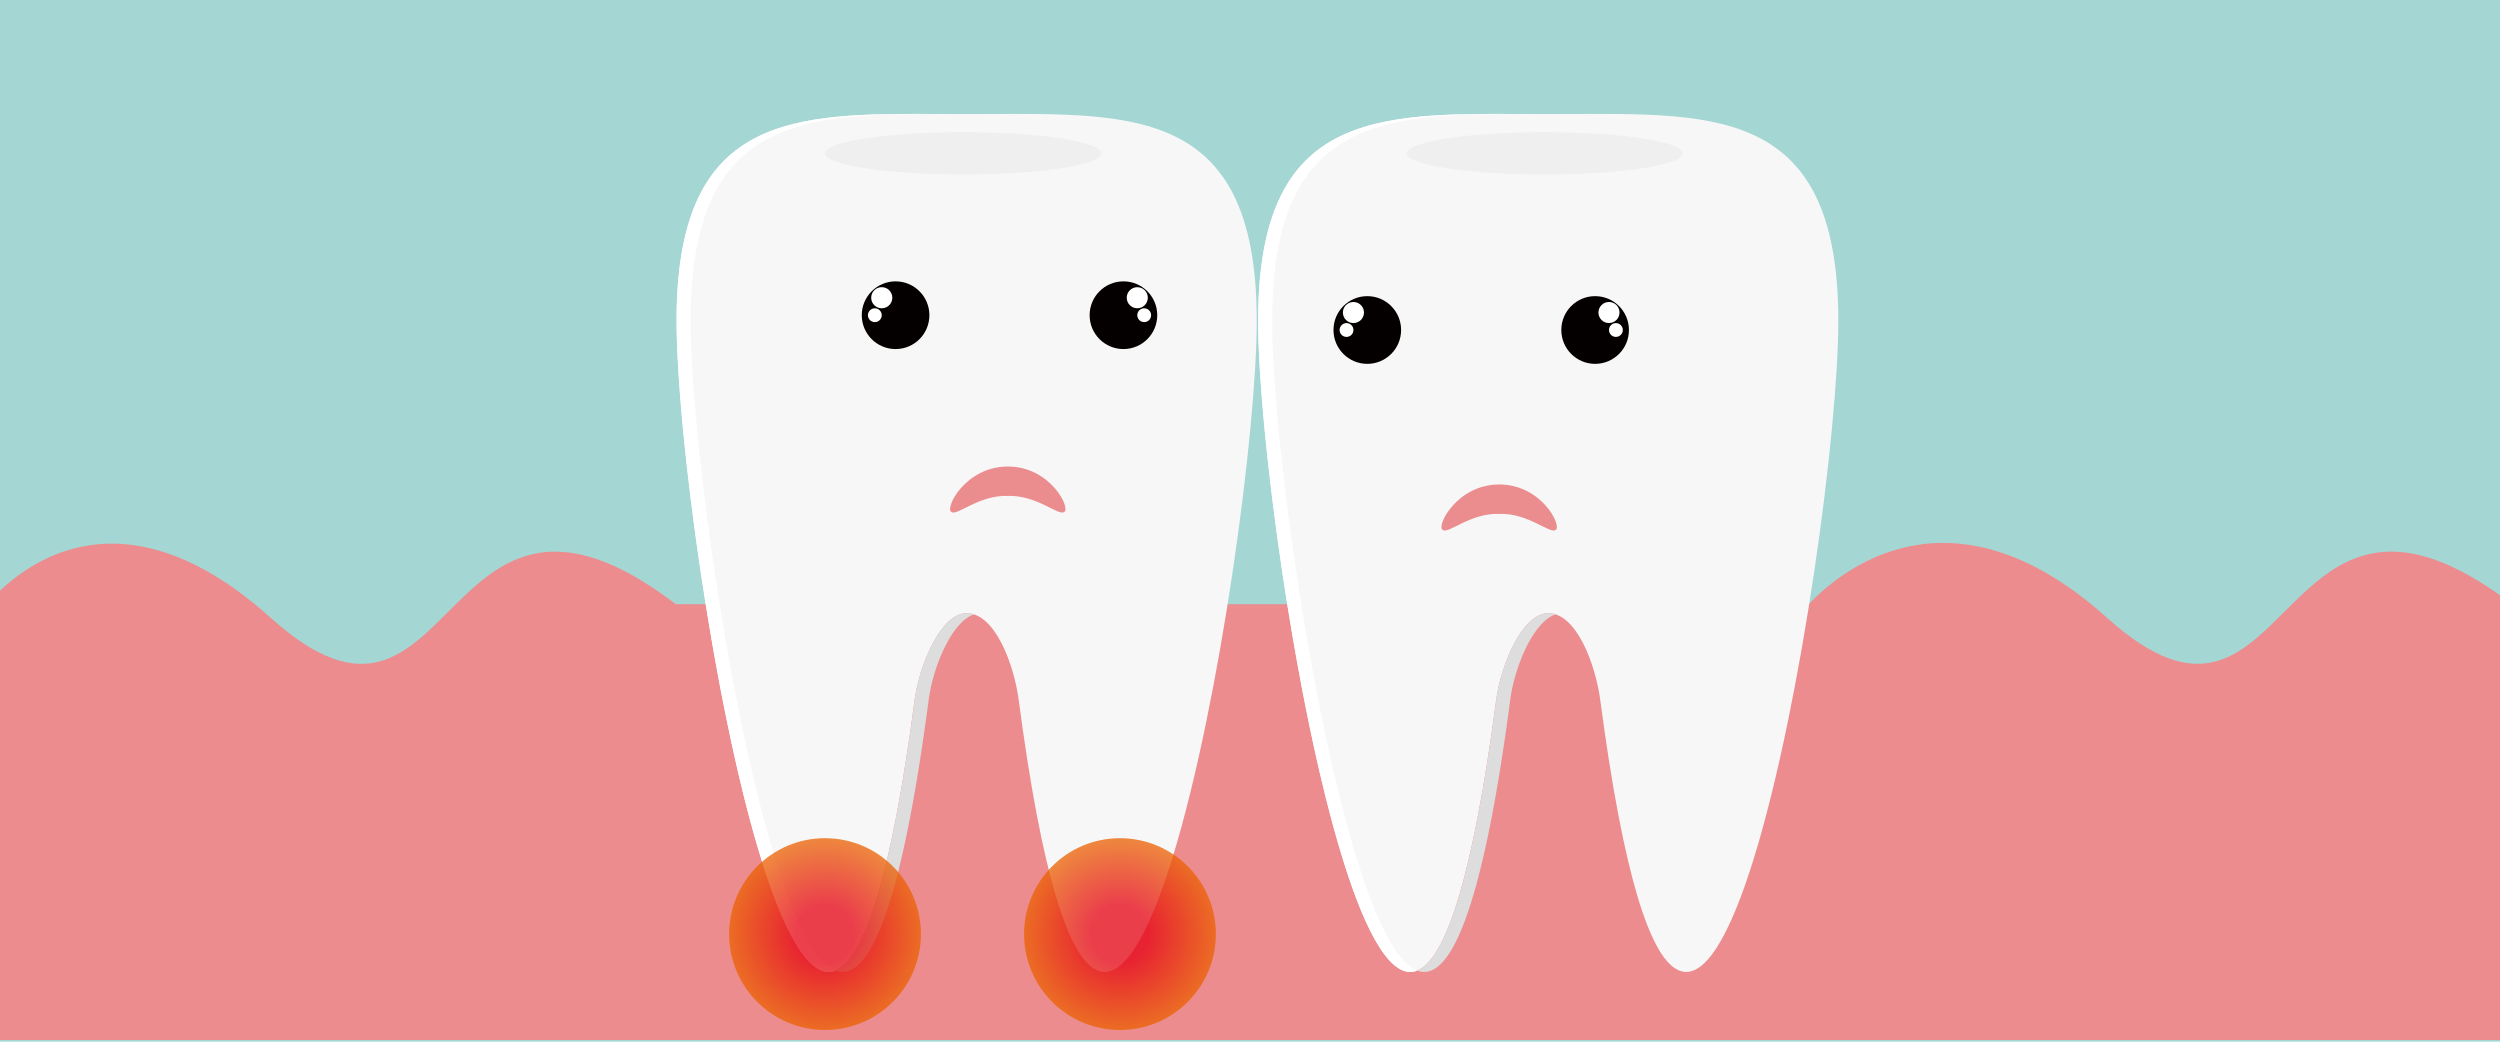 <svg id="レイヤー_1" data-name="レイヤー 1" xmlns="http://www.w3.org/2000/svg" xmlns:xlink="http://www.w3.org/1999/xlink" viewBox="0 0 1200 500"><defs><style>.cls-1{fill:#a4d6d3;}.cls-2{fill:#ec8c8e;}.cls-3{fill:#f7f7f7;}.cls-4{fill:#040000;}.cls-5{fill:#fff;}.cls-6{fill:#f0efef;}.cls-7{fill:#ddd;}.cls-8{fill:#eb8d8e;}.cls-10,.cls-9{opacity:0.75;}.cls-9{fill:url(#名称未設定グラデーション_7);}.cls-10{fill:url(#名称未設定グラデーション_7-2);}</style><radialGradient id="名称未設定グラデーション_7" cx="396.01" cy="448.36" r="46.03" gradientUnits="userSpaceOnUse"><stop offset="0.3" stop-color="#e60012"/><stop offset="1" stop-color="#eb6100"/></radialGradient><radialGradient id="名称未設定グラデーション_7-2" cx="537.58" cy="448.36" r="46.03" xlink:href="#名称未設定グラデーション_7"/></defs><title>dentistry06</title><rect class="cls-1" x="-15.64" y="-11" width="1225.72" height="512.05"/><path class="cls-1" d="M584.08,18.62,677,18.45S648.37,69,647.19,64.71s-9.62-22.9-9.62-22.9L622.62,73.39,608.71,46,590.06,61.86Z"/><path class="cls-2" d="M1011.44,296.61C937.75,230.41,885,272.4,868.2,290H324.38c-114.89-87.56-104.16,87.67-194.33,6.64s-142.57,1.31-142.57,1.31l.14,201.25H1205.77V290C1090.88,202.41,1101.61,377.64,1011.44,296.61Z"/><path class="cls-3" d="M743.13,54.76c-76.9,0-139.23-6.42-139.23,99.14S673.51,674.61,718.14,336.1c2.25-17,12.6-41.77,25-41.77,13.67,0,22.74,24.74,25,41.77,44.63,338.51,114.25-76.64,114.25-182.21S820,54.76,743.13,54.76Z"/><ellipse class="cls-4" cx="765.66" cy="158.4" rx="16.23" ry="16.25"/><circle class="cls-5" cx="772.31" cy="150.01" r="5.06"/><circle class="cls-5" cx="775.63" cy="158.4" r="3.32"/><ellipse class="cls-4" cx="656.3" cy="158.4" rx="16.23" ry="16.25"/><circle class="cls-5" cx="649.65" cy="150.01" r="5.06"/><circle class="cls-5" cx="646.33" cy="158.4" r="3.32"/><ellipse class="cls-6" cx="741.47" cy="73.6" rx="66.31" ry="10.16"/><path class="cls-5" d="M610.64,153.9c0-92.6,48-99,111.66-99.21-67-.17-118.4,3.37-118.4,99.21,0,78.34,38.34,327.19,76.36,312C644.58,452.2,610.64,227.6,610.64,153.9Z"/><path class="cls-5" d="M770.7,54.68c-7.85,0-15.93.05-24.2.07h3.37C757,54.76,763.91,54.7,770.7,54.68Z"/><path class="cls-5" d="M746.5,54.75c-8.27,0-16.35-.09-24.2-.07,6.8,0,13.75.07,20.83.07Z"/><path class="cls-7" d="M718.14,336.1c-11.5,87.29-24.68,124.47-37.88,129.76,15.42,5.9,31.16-27.6,44.63-129.76,2-15.54,10.83-37.45,21.76-41.21a11.53,11.53,0,0,0-3.51-.56C730.74,294.33,720.38,319.07,718.14,336.1Z"/><path class="cls-8" d="M692.48,254.34c-3.15-1.76,6.74-21.76,27.13-21.79s30.28,20,27.13,21.79c-2.52,2.27-13.2-8.19-27.13-7.67C705.67,246.15,695,256.61,692.48,254.34Z"/><path class="cls-3" d="M464,54.76c-76.89,0-139.23-6.42-139.23,99.14S394.36,674.61,439,336.1c2.25-17,12.6-41.77,25-41.77,13.67,0,22.75,24.74,25,41.77,44.63,338.51,114.24-76.64,114.24-182.21S540.87,54.76,464,54.76Z"/><ellipse class="cls-4" cx="539.25" cy="151.3" rx="16.23" ry="16.25"/><circle class="cls-5" cx="545.89" cy="142.91" r="5.06"/><circle class="cls-5" cx="549.21" cy="151.3" r="3.32"/><ellipse class="cls-4" cx="429.88" cy="151.3" rx="16.23" ry="16.25"/><circle class="cls-5" cx="423.24" cy="142.91" r="5.07"/><circle class="cls-5" cx="419.92" cy="151.3" r="3.32"/><ellipse class="cls-6" cx="462.31" cy="73.6" rx="66.31" ry="10.16"/><path class="cls-5" d="M331.49,153.9c0-92.6,48-99,111.65-99.21-67-.17-118.41,3.37-118.41,99.21,0,78.34,38.34,327.19,76.36,312C365.42,452.2,331.49,227.6,331.49,153.9Z"/><path class="cls-5" d="M491.55,54.68c-7.85,0-15.94.05-24.2.07h3.37C477.8,54.76,484.76,54.7,491.55,54.68Z"/><path class="cls-5" d="M467.35,54.75c-8.27,0-16.35-.09-24.2-.07,6.8,0,13.75.07,20.83.07Z"/><path class="cls-7" d="M439,336.1c-11.51,87.29-24.68,124.47-37.89,129.76,15.42,5.9,31.17-27.6,44.63-129.76,2-15.54,10.84-37.45,21.76-41.21a11.52,11.52,0,0,0-3.52-.56C451.59,294.33,441.23,319.07,439,336.1Z"/><path class="cls-8" d="M456.61,245.71c-3.15-1.76,6.74-21.76,27.13-21.79s30.28,20,27.12,21.79c-2.52,2.27-13.2-8.19-27.12-7.67C469.8,237.52,459.13,248,456.61,245.71Z"/><circle class="cls-9" cx="396.01" cy="448.36" r="46.03"/><circle class="cls-10" cx="537.58" cy="448.36" r="46.03"/></svg>